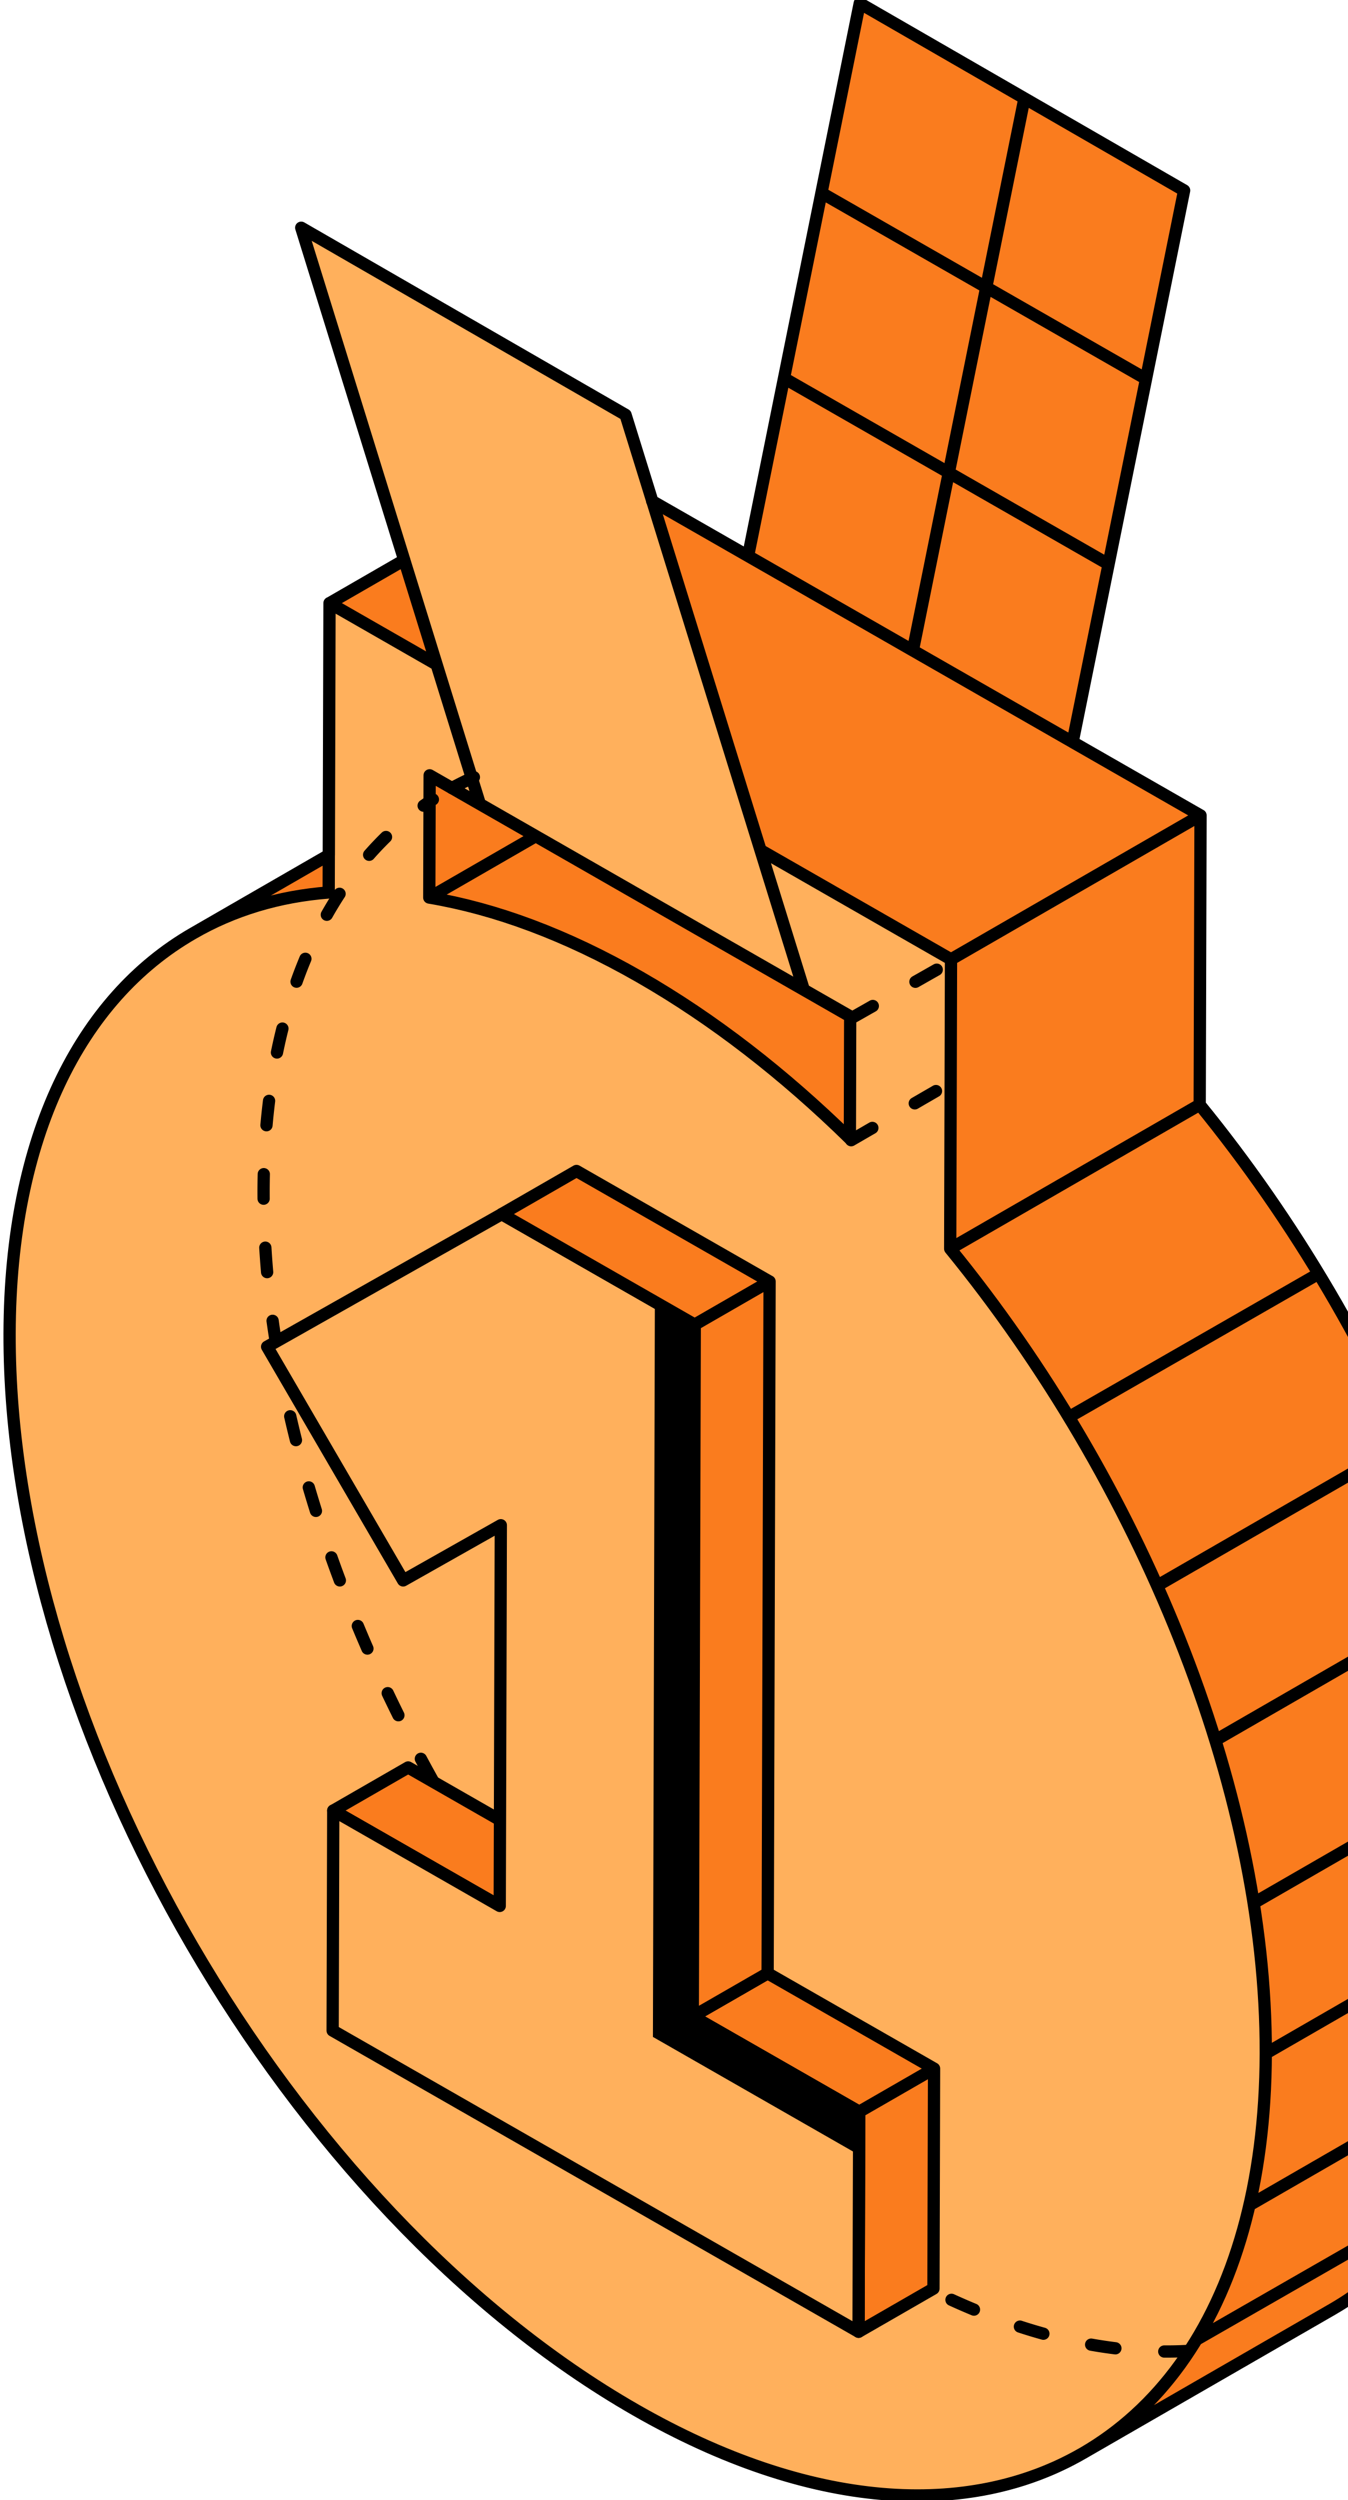 <svg xmlns="http://www.w3.org/2000/svg" width="55" height="102" fill="none" viewBox="0 0 55 102"><g clip-path="url(#a)"><path fill="#FA7C1E" d="M43.765 30.275 48.314 7.77 35.078.135l-4.555 22.549"/><path fill="#FA7C1E" d="m48.314 7.77-4.549 22.505 5.218 2.99-.034 11.806c7.72 9.465 12.906 21.946 12.876 32.829-.022 8.02-2.876 13.663-7.475 16.316v.003l-10.18 5.871h-.002c-4.66 2.688-11.112 2.31-18.233-1.772C11.78 90.205.345 70.543.391 54.397c.023-8.02 2.876-13.66 7.476-16.313l5.55-3.202.028-10.275 10.18-5.873 6.898 3.95L35.078.134z"/><path fill="#FFB05C" d="m30.92 34.79 7.746 4.447-.033 11.788c7.691 9.45 12.86 21.911 12.83 32.776-.047 16.12-11.516 22.62-25.62 14.522C11.741 90.223.345 70.592.391 54.472c.031-10.866 5.253-17.36 12.974-17.958l.033-11.787 4.353 2.5M34.568 41.56l-1.89-1.085-15.21-8.734-.015 4.98c2.676.45 5.556 1.51 8.556 3.232 2.998 1.722 5.873 3.967 8.545 6.588z"/><path fill="#FFB05C" d="M32.96 40.51 19.6 32.908 12.234 9.311l13.376 7.661z"/><path stroke="#000" stroke-dasharray="1 2" stroke-linecap="round" stroke-linejoin="round" stroke-miterlimit="10" stroke-width="0.5" d="M18.439 32.15q.444-.242.908-.449m-8.074 23.173a39 39 0 0 1-.519-6.288c.022-7.697 2.643-13.202 6.908-15.971m-.01 40.016C14.6 67.156 12.394 61.245 11.379 55.5m37.124 40.408c-3.147.186-6.7-.6-10.477-2.46m-3.284-51.913 4.09-2.323m-4.104 7.305 4.089-2.369"/><path stroke="#000" stroke-linecap="round" stroke-linejoin="round" stroke-miterlimit="10" stroke-width="0.5" d="M30.523 22.684 35.078.134 48.314 7.77l-4.549 22.505 5.218 2.991-.034 11.805M30.523 22.684l13.242 7.59m-13.242-7.59-3.916-2.243M61.825 77.9c.03-10.883-5.157-23.364-12.876-32.829M61.825 77.9c-.022 8.02-2.876 13.666-7.475 16.319l-10.18 5.871c-4.66 2.688-11.114 2.31-18.235-1.772C11.78 90.205.345 70.543.391 54.397c.023-8.02 2.876-13.66 7.476-16.313M61.825 77.9l-10.18 5.873M48.949 45.07l-10.18 5.873M7.867 38.084l5.55-3.202.028-10.275 3.051-1.76M7.867 38.084c1.647-.954 3.498-1.515 5.544-1.674l.033-11.806 4.37 2.505m14.175-11.68 13.242 7.59m-7.98 3.496 4.547-22.503m-8.282 3.857 13.244 7.59M31.03 34.683l7.772 4.455-.033 11.806m0 0c7.719 9.465 12.906 21.947 12.876 32.829m0 0c-.031 10.693-5.09 17.16-12.616 17.952m9.79-6.277 10.154-5.83m-7.994.344 10.18-5.874M51.15 77.64l10.18-5.873m-11.742-.77 10.18-5.873m-12.556-.432 10.18-5.873M43.61 57.814l10.193-5.852m-15-12.824 10.18-5.873m-31.467 3.352 4.345-2.506m12.828 7.354-1.897-1.087L17.53 31.63l-.015 4.988c2.686.45 5.576 1.512 8.586 3.237 3.009 1.725 5.895 3.973 8.575 6.598zm-1.894-1.088L19.58 32.803 12.29 9.29l13.234 7.634z"/><path fill="#FA7C1E" stroke="#000" stroke-linecap="round" stroke-linejoin="round" stroke-miterlimit="10" stroke-width="0.5" d="m13.598 73.866 3.055-1.76 6.791 3.889-3.053 1.76zm14.668 8.397 3.053-1.76 6.792 3.889-3.054 1.76zm6.791 3.89 3.054-1.76-.025 8.976-3.055 1.76z"/><path fill="#FFB05C" stroke="#000" stroke-linecap="round" stroke-linejoin="round" stroke-miterlimit="10" stroke-width="0.5" d="m28.346 54.041-.081 28.223 6.791 3.89-.026 8.974-21.458-12.287.025-8.975 6.793 3.89.044-15.532-3.985 2.252-5.55-9.534 9.572-5.41z"/><path fill="#000" d="M26.719 53.11 26.64 83.1l8.41 4.816.005-1.763-6.792-3.89.081-28.222z"/><path fill="#FA7C1E" stroke="#000" stroke-linecap="round" stroke-linejoin="round" stroke-miterlimit="10" stroke-width="0.5" d="m28.347 54.04 3.053-1.76-.08 28.224-3.054 1.759zm-7.878-4.51 3.053-1.758 7.875 4.508-3.053 1.76z"/></g><defs><clipPath id="a"><path fill="#fff" d="M0 0h62v102H0z"/></clipPath></defs></svg>